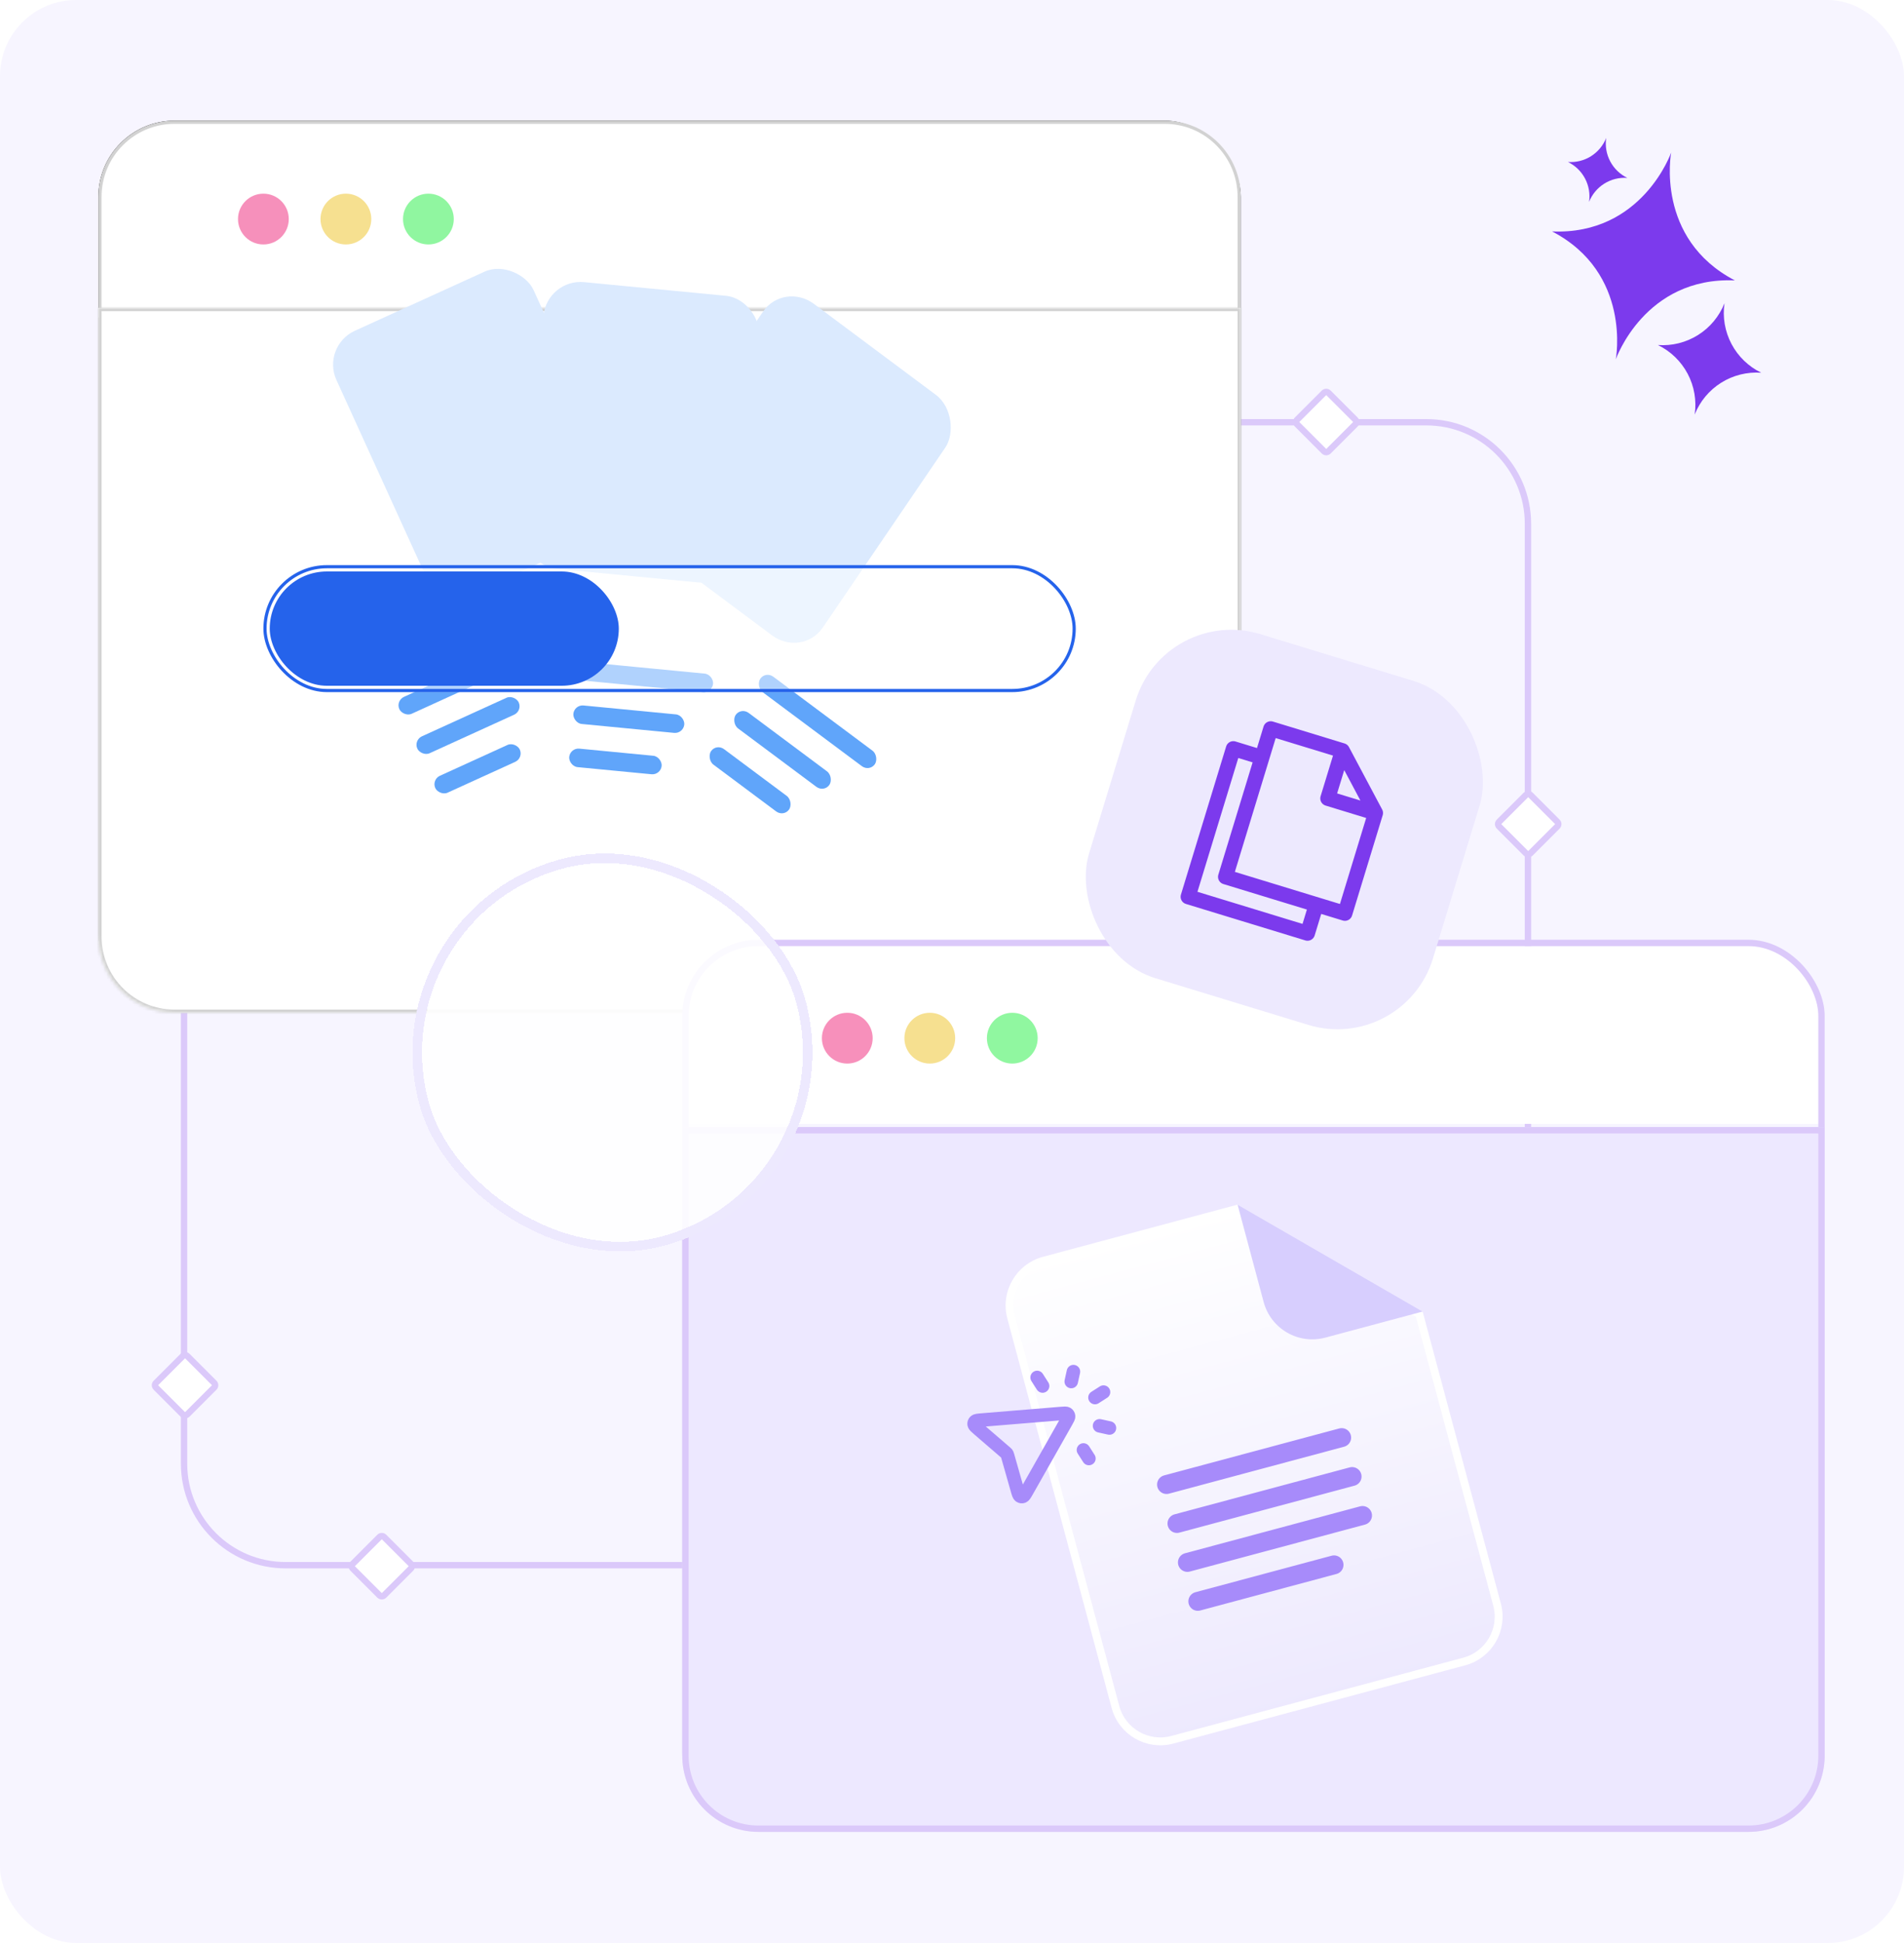 <svg width="600" height="612" viewBox="0 0 600 612" fill="none" xmlns="http://www.w3.org/2000/svg">
<rect width="600" height="612" rx="24" fill="#F7F5FF"/>
<path d="M322 133H449.5C467.173 133 481.5 147.327 481.5 165V365" stroke="#DBC9FA" stroke-width="2"/>
<path d="M217.5 493H90C72.327 493 58 478.673 58 461V261" stroke="#DBC9FA" stroke-width="2"/>
<rect x="32" y="39" width="358" height="278" rx="23" stroke="black" stroke-width="2"/>
<path d="M31.5 62C31.5 49.021 42.021 38.5 55 38.5H367C379.979 38.5 390.5 49.021 390.5 62V99.5H31.5V62Z" fill="white" stroke="#D2D2D2"/>
<g filter="url(#filter0_d_7338_11728)">
<mask id="path-6-inside-1_7338_11728" fill="white">
<path d="M31 96H391V294C391 307.255 380.255 318 367 318H55C41.745 318 31 307.255 31 294V96Z"/>
</mask>
<path d="M31 96H391V294C391 307.255 380.255 318 367 318H55C41.745 318 31 307.255 31 294V96Z" fill="white"/>
<path d="M31 96V95H30V96H31ZM391 96H392V95H391V96ZM31 97H391V95H31V97ZM390 96V294H392V96H390ZM367 317H55V319H367V317ZM32 294V96H30V294H32ZM55 317C42.297 317 32 306.703 32 294H30C30 307.807 41.193 319 55 319V317ZM390 294C390 306.703 379.703 317 367 317V319C380.807 319 392 307.807 392 294H390Z" fill="#D2D2D2" mask="url(#path-6-inside-1_7338_11728)"/>
</g>
<circle cx="83" cy="69" r="8" fill="#F690BB"/>
<circle cx="109" cy="69" r="8" fill="#F6E090"/>
<circle cx="135" cy="69" r="8" fill="#90F6A0"/>
<g filter="url(#filter1_i_7338_11728)">
<rect x="103.117" y="112.947" width="68.278" height="90.712" rx="11.705" transform="rotate(-24.497 103.117 112.947)" fill="#DBEAFE"/>
<g filter="url(#filter2_dddddd_7338_11728)">
<rect x="126.587" y="133.874" width="42.917" height="5.852" rx="2.926" transform="rotate(-24.497 126.587 133.874)" fill="#60A5FA"/>
</g>
<g filter="url(#filter3_dddddd_7338_11728)">
<rect x="132.249" y="146.3" width="35.114" height="5.852" rx="2.926" transform="rotate(-24.497 132.249 146.3)" fill="#60A5FA"/>
</g>
<g filter="url(#filter4_dddddd_7338_11728)">
<rect x="137.912" y="158.726" width="29.262" height="5.852" rx="2.926" transform="rotate(-24.497 137.912 158.726)" fill="#60A5FA"/>
</g>
</g>
<g filter="url(#filter5_i_7338_11728)">
<rect width="70.653" height="92.983" rx="11.705" transform="matrix(0.813 0.606 -0.555 0.815 248.902 92.515)" fill="#DBEAFE"/>
<g filter="url(#filter6_dddddd_7338_11728)">
<rect width="44.41" height="5.999" rx="2.999" transform="matrix(0.813 0.606 -0.555 0.815 243.207 124.502)" fill="#60A5FA"/>
</g>
<g filter="url(#filter7_dddddd_7338_11728)">
<rect width="36.336" height="5.999" rx="2.999" transform="matrix(0.813 0.606 -0.555 0.815 235.443 135.908)" fill="#60A5FA"/>
</g>
<g filter="url(#filter8_dddddd_7338_11728)">
<rect width="30.28" height="5.999" rx="2.999" transform="matrix(0.813 0.606 -0.555 0.815 227.681 147.315)" fill="#60A5FA"/>
</g>
</g>
<g filter="url(#filter9_i_7338_11728)">
<rect x="174.359" y="91.644" width="68.278" height="90.712" rx="11.705" transform="rotate(5.503 174.359 91.644)" fill="#DBEAFE"/>
<g filter="url(#filter10_dddddd_7338_11728)">
<rect x="184.222" y="121.502" width="42.917" height="5.852" rx="2.926" transform="rotate(5.503 184.222 121.502)" fill="#60A5FA"/>
</g>
<g filter="url(#filter11_dddddd_7338_11728)">
<rect x="182.912" y="135.094" width="35.114" height="5.852" rx="2.926" transform="rotate(5.503 182.912 135.094)" fill="#60A5FA"/>
</g>
<g filter="url(#filter12_dddddd_7338_11728)">
<rect x="181.604" y="148.687" width="29.262" height="5.852" rx="2.926" transform="rotate(5.503 181.604 148.687)" fill="#60A5FA"/>
</g>
</g>
<g filter="url(#filter13_b_7338_11728)">
<rect x="83" y="178" width="256" height="40" rx="20" fill="white" fill-opacity="0.5"/>
<rect x="83.5" y="178.5" width="255" height="39" rx="19.5" stroke="#2563EB"/>
</g>
<rect x="85" y="180" width="110" height="36" rx="18" fill="#2563EB"/>
<path d="M527.439 504.589C527.797 504.141 528.504 504.549 528.295 505.083L525.345 512.617C525.228 512.916 525.418 513.246 525.735 513.294L533.735 514.506C534.302 514.591 534.302 515.408 533.735 515.494L525.735 516.706C525.418 516.754 525.228 517.084 525.345 517.383L528.295 524.917C528.504 525.451 527.797 525.859 527.439 525.411L522.389 519.089C522.189 518.839 521.808 518.839 521.608 519.089L516.558 525.411C516.201 525.859 515.493 525.451 515.702 524.917L518.653 517.383C518.77 517.084 518.579 516.754 518.262 516.706L510.262 515.494C509.695 515.408 509.695 514.591 510.262 514.506L518.262 513.294C518.579 513.246 518.77 512.916 518.653 512.617L515.702 505.083C515.493 504.549 516.201 504.141 516.558 504.589L521.608 510.911C521.808 511.161 522.189 511.161 522.389 510.911L527.439 504.589Z" fill="#F3D3B5"/>
<rect x="417.928" y="123.029" width="14" height="14" rx="1" transform="rotate(45 417.928 123.029)" fill="white" stroke="#DBC9FA" stroke-width="2"/>
<rect x="120.313" y="483.414" width="14" height="14" rx="1" transform="rotate(45 120.313 483.414)" fill="white" stroke="#DBC9FA" stroke-width="2"/>
<rect x="471.675" y="259.575" width="14" height="14" rx="1" transform="rotate(-45 471.675 259.575)" fill="white" stroke="#DBC9FA" stroke-width="2"/>
<rect x="48.414" y="436.314" width="14" height="14" rx="1" transform="rotate(-45 48.414 436.314)" fill="white" stroke="#DBC9FA" stroke-width="2"/>
<path d="M215 354H575V322C575 308.745 564.255 298 551 298H239C225.745 298 215 308.745 215 322V354Z" fill="white"/>
<rect x="216" y="297" width="358" height="278" rx="23" stroke="#DBC9FA" stroke-width="2"/>
<g filter="url(#filter14_d_7338_11728)">
<path d="M215 354H575V552C575 565.255 564.255 576 551 576H239C225.745 576 215 565.255 215 552V354Z" fill="#EDE8FF"/>
<path d="M216 355H574V552C574 564.703 563.703 575 551 575H239C226.297 575 216 564.703 216 552V355Z" stroke="#DBC9FA" stroke-width="2"/>
</g>
<path d="M318.636 414.985C316.544 407.179 321.177 399.156 328.983 397.064L389.815 380.764L447.246 413.922L471.762 505.418C473.854 513.224 469.221 521.248 461.415 523.339L369.423 547.989C361.617 550.08 353.593 545.448 351.502 537.642L318.636 414.985Z" fill="url(#paint0_linear_7338_11728)" stroke="white" stroke-width="2.48"/>
<path d="M389.99 379.434L448.311 413.105L417.647 421.322C409.179 423.591 400.476 418.566 398.207 410.098L389.99 379.434Z" fill="#D7CEFE"/>
<g clip-path="url(#clip0_7338_11728)">
<path d="M367.603 467.596L422.798 452.806M370.889 479.862L426.084 465.072M374.176 492.127L429.371 477.338M377.462 504.393L420.392 492.89" stroke="#A78BFA" stroke-width="5.952" stroke-linecap="round" stroke-linejoin="round"/>
</g>
<circle cx="267" cy="327" r="8" fill="#F790BB"/>
<circle cx="293" cy="327" r="8" fill="#F6E090"/>
<circle cx="319" cy="327" r="8" fill="#90F7A0"/>
<g filter="url(#filter15_bddd_7338_11728)">
<g clip-path="url(#clip1_7338_11728)">
<rect x="119.516" y="288.573" width="120" height="120" rx="60" transform="rotate(-15 119.516 288.573)" fill="white" fill-opacity="0.9" shape-rendering="crispEdges"/>
<g filter="url(#filter16_dddddi_7338_11728)">
<path d="M175.932 320.792L175.941 320.792C177.812 320.928 179.526 321.287 181.096 321.855L181.115 321.862L181.134 321.869C182.844 322.459 184.353 323.123 185.671 323.854L185.689 323.863L185.706 323.873C186.454 324.273 187.131 324.672 187.74 325.07C188.394 325.496 189.026 325.926 189.637 326.361L192.415 328.334L193.701 325.179C193.969 324.522 194.251 323.882 194.546 323.261C194.82 322.689 195.203 322.009 195.709 321.214L195.732 321.177L195.754 321.14C196.903 319.203 198.496 317.232 200.575 315.236C202.441 313.457 204.866 312.125 207.948 311.299C210.734 310.553 213.387 310.563 215.963 311.29L215.975 311.294L215.987 311.297C218.631 312.018 220.894 313.313 222.82 315.196L222.826 315.202L222.831 315.207C224.743 317.055 226.066 319.316 226.8 322.055C227.359 324.142 227.484 326.164 227.2 328.146C226.903 330.154 226.259 332.008 225.267 333.729C224.271 335.426 222.977 336.906 221.364 338.177C219.782 339.399 217.961 340.296 215.868 340.857C213.818 341.406 211.908 341.611 210.125 341.506C208.243 341.368 206.511 341.026 204.92 340.494C203.245 339.921 201.759 339.286 200.451 338.596C199.675 338.147 198.982 337.723 198.369 337.324C197.748 336.886 197.161 336.451 196.606 336.021L193.97 333.974L192.519 336.98C192.172 337.699 191.818 338.43 191.456 339.175L193.418 340.128L191.456 339.175C191.13 339.847 190.749 340.562 190.311 341.321C189.551 342.556 188.587 343.842 187.405 345.179C186.304 346.416 184.976 347.572 183.403 348.639L183.395 348.644C181.96 349.625 180.237 350.404 178.187 350.953C175.349 351.714 172.672 351.714 170.105 351.004C167.479 350.279 165.208 348.982 163.255 347.095C161.339 345.229 160.005 342.937 159.259 340.153C158.704 338.082 158.578 336.091 158.854 334.158C159.151 332.152 159.795 330.298 160.786 328.578C161.797 326.855 163.1 325.375 164.71 324.129L164.71 324.129L164.72 324.121C166.317 322.873 168.156 321.962 170.267 321.396C172.317 320.847 174.199 320.66 175.932 320.792ZM187.434 339.541L187.438 339.534L187.443 339.526C188.136 338.389 188.725 337.291 189.2 336.234C189.648 335.24 190.03 334.291 190.341 333.391L190.97 331.572L189.456 330.384C188.755 329.834 187.953 329.247 187.056 328.623C186.1 327.922 185.085 327.29 184.012 326.724C182.162 325.68 180.183 324.916 178.084 324.432C175.768 323.878 173.429 323.918 171.11 324.54C168.972 325.113 167.109 326.177 165.584 327.736C164.095 329.234 163.045 331.013 162.46 333.039C161.851 335.104 161.841 337.213 162.403 339.31C162.973 341.439 164.039 343.29 165.606 344.798C167.131 346.266 168.936 347.286 170.983 347.838C173.077 348.403 175.214 348.38 177.345 347.809C179.647 347.192 181.679 346.092 183.386 344.5C184.938 343.053 186.286 341.397 187.434 339.541ZM201.065 319.385L201.057 319.395L201.049 319.404C200.125 320.475 199.31 321.616 198.609 322.826C197.872 324.011 197.247 325.204 196.744 326.406C196.293 327.451 195.977 328.167 195.788 328.575L194.914 330.468L196.523 331.793C197.268 332.405 198.077 333.026 198.949 333.655L198.963 333.665L198.978 333.675C199.88 334.308 200.887 334.943 201.992 335.581L202.019 335.597L202.046 335.612C203.954 336.656 205.946 337.422 208.017 337.9L208.017 337.9L208.031 337.903C210.332 338.421 212.677 338.342 215.026 337.712C217.142 337.146 218.989 336.098 220.501 334.561C221.976 333.061 223.006 331.279 223.569 329.253C224.168 327.169 224.164 325.037 223.595 322.914C223.035 320.821 221.975 319.004 220.421 317.522C218.925 316.055 217.149 315.03 215.13 314.469C213.046 313.871 210.914 313.874 208.791 314.443C207.222 314.864 205.768 315.517 204.446 316.41C203.192 317.256 202.063 318.249 201.065 319.385Z" stroke="#A78BFA" stroke-width="5.4"/>
</g>
</g>
<rect x="117.679" y="287.513" width="123" height="123" rx="61.5" transform="rotate(-15 117.679 287.513)" stroke="#EDE9FE" stroke-width="3" shape-rendering="crispEdges"/>
</g>
<g filter="url(#filter17_i_7338_11728)">
<rect x="367.083" y="200" width="113.305" height="113.305" rx="31.472" transform="rotate(16.976 367.083 200)" fill="#EDE9FE"/>
<g clip-path="url(#clip2_7338_11728)">
<path d="M414.786 294.364L412.028 303.394L374.403 291.905L388.649 245.249L397.679 248.006M423.012 245.87L400.436 238.976L386.19 285.632L423.816 297.121L433.466 265.516M423.012 245.87L433.466 265.516M423.012 245.87L418.416 260.92L433.466 265.516" stroke="#7C3AED" stroke-width="4.721" stroke-linecap="round" stroke-linejoin="round"/>
</g>
</g>
<g clip-path="url(#clip3_7338_11728)">
<path d="M346.498 449.101L349.617 449.788M345.056 440.195L347.748 438.475M328.547 436.56L326.827 433.869M341.421 456.705L343.141 459.396M337.579 435.146L338.266 432.027M316.968 457.566L308.486 450.266C307.517 449.432 307.032 449.015 306.971 448.628C306.919 448.293 307.03 447.952 307.269 447.712C307.546 447.434 308.183 447.382 309.457 447.277L334.389 445.225C335.43 445.14 335.95 445.097 336.253 445.29C336.517 445.459 336.693 445.734 336.735 446.044C336.783 446.4 336.526 446.854 336.011 447.763L323.678 469.528C323.048 470.64 322.733 471.196 322.365 471.331C322.046 471.448 321.69 471.405 321.408 471.216C321.082 470.999 320.907 470.384 320.558 469.154L317.495 458.391C317.443 458.208 317.417 458.117 317.376 458.033C317.34 457.958 317.295 457.888 317.243 457.824C317.183 457.752 317.111 457.69 316.968 457.566Z" stroke="#A78BFA" stroke-width="4.259" stroke-linecap="round" stroke-linejoin="round"/>
</g>
<g clip-path="url(#clip4_7338_11728)">
<path d="M489.1 72.892C514.319 86.036 509.178 113.168 509.178 113.168C509.178 113.168 518.291 87.101 546.704 88.326C521.485 75.182 526.626 48.05 526.626 48.05C526.626 48.05 517.513 74.117 489.1 72.892Z" fill="#7C3AED"/>
<path d="M522.455 108.676C526.46 110.622 529.742 113.793 531.825 117.73C533.907 121.666 534.682 126.163 534.037 130.57C535.681 126.431 538.6 122.924 542.372 120.556C546.144 118.188 550.571 117.083 555.013 117.4C551.008 115.454 547.726 112.283 545.643 108.347C543.561 104.41 542.786 99.913 543.432 95.507C541.787 99.645 538.868 103.153 535.096 105.521C531.324 107.888 526.897 108.994 522.455 108.676Z" fill="#7C3AED"/>
<path d="M494.097 51.02C496.399 52.138 498.285 53.961 499.482 56.223C500.679 58.485 501.124 61.069 500.753 63.601C501.698 61.223 503.376 59.208 505.543 57.847C507.71 56.486 510.255 55.851 512.808 56.033C510.506 54.915 508.62 53.093 507.423 50.831C506.226 48.569 505.781 45.984 506.152 43.452C505.207 45.83 503.529 47.846 501.362 49.207C499.194 50.567 496.65 51.203 494.097 51.02Z" fill="#7C3AED"/>
</g>
<defs>
<filter id="filter0_d_7338_11728" x="11" y="77" width="400" height="262" filterUnits="userSpaceOnUse" color-interpolation-filters="sRGB">
<feFlood flood-opacity="0" result="BackgroundImageFix"/>
<feColorMatrix in="SourceAlpha" type="matrix" values="0 0 0 0 0 0 0 0 0 0 0 0 0 0 0 0 0 0 127 0" result="hardAlpha"/>
<feOffset dy="1"/>
<feGaussianBlur stdDeviation="10"/>
<feComposite in2="hardAlpha" operator="out"/>
<feColorMatrix type="matrix" values="0 0 0 0 0 0 0 0 0 0 0 0 0 0 0 0 0 0 0.06 0"/>
<feBlend mode="normal" in2="BackgroundImageFix" result="effect1_dropShadow_7338_11728"/>
<feBlend mode="normal" in="SourceGraphic" in2="effect1_dropShadow_7338_11728" result="shape"/>
</filter>
<filter id="filter1_i_7338_11728" x="106.914" y="88.434" width="92.15" height="103.263" filterUnits="userSpaceOnUse" color-interpolation-filters="sRGB">
<feFlood flood-opacity="0" result="BackgroundImageFix"/>
<feBlend mode="normal" in="SourceGraphic" in2="BackgroundImageFix" result="shape"/>
<feColorMatrix in="SourceAlpha" type="matrix" values="0 0 0 0 0 0 0 0 0 0 0 0 0 0 0 0 0 0 127 0" result="hardAlpha"/>
<feOffset dx="-1.951" dy="-3.902"/>
<feComposite in2="hardAlpha" operator="arithmetic" k2="-1" k3="1"/>
<feColorMatrix type="matrix" values="0 0 0 0 0.384 0 0 0 0 0.647 0 0 0 0 0.976 0 0 0 1 0"/>
<feBlend mode="normal" in2="shape" result="effect1_innerShadow_7338_11728"/>
</filter>
<filter id="filter2_dddddd_7338_11728" x="47.066" y="85.328" width="200.522" height="182.163" filterUnits="userSpaceOnUse" color-interpolation-filters="sRGB">
<feFlood flood-opacity="0" result="BackgroundImageFix"/>
<feColorMatrix in="SourceAlpha" type="matrix" values="0 0 0 0 0 0 0 0 0 0 0 0 0 0 0 0 0 0 127 0" result="hardAlpha"/>
<feOffset dy="1.35"/>
<feGaussianBlur stdDeviation="1.113"/>
<feColorMatrix type="matrix" values="0 0 0 0 0.392 0 0 0 0 0.655 0 0 0 0 0.98 0 0 0 0.082 0"/>
<feBlend mode="normal" in2="BackgroundImageFix" result="effect1_dropShadow_7338_11728"/>
<feColorMatrix in="SourceAlpha" type="matrix" values="0 0 0 0 0 0 0 0 0 0 0 0 0 0 0 0 0 0 127 0" result="hardAlpha"/>
<feOffset dy="3.243"/>
<feGaussianBlur stdDeviation="2.676"/>
<feColorMatrix type="matrix" values="0 0 0 0 0.392 0 0 0 0 0.655 0 0 0 0 0.98 0 0 0 0.117 0"/>
<feBlend mode="normal" in2="effect1_dropShadow_7338_11728" result="effect2_dropShadow_7338_11728"/>
<feColorMatrix in="SourceAlpha" type="matrix" values="0 0 0 0 0 0 0 0 0 0 0 0 0 0 0 0 0 0 127 0" result="hardAlpha"/>
<feOffset dy="6.107"/>
<feGaussianBlur stdDeviation="5.038"/>
<feColorMatrix type="matrix" values="0 0 0 0 0.392 0 0 0 0 0.655 0 0 0 0 0.98 0 0 0 0.345 0"/>
<feBlend mode="normal" in2="effect2_dropShadow_7338_11728" result="effect3_dropShadow_7338_11728"/>
<feColorMatrix in="SourceAlpha" type="matrix" values="0 0 0 0 0 0 0 0 0 0 0 0 0 0 0 0 0 0 127 0" result="hardAlpha"/>
<feOffset dy="10.893"/>
<feGaussianBlur stdDeviation="8.987"/>
<feColorMatrix type="matrix" values="0 0 0 0 0.392 0 0 0 0 0.655 0 0 0 0 0.98 0 0 0 0.373 0"/>
<feBlend mode="normal" in2="effect3_dropShadow_7338_11728" result="effect4_dropShadow_7338_11728"/>
<feColorMatrix in="SourceAlpha" type="matrix" values="0 0 0 0 0 0 0 0 0 0 0 0 0 0 0 0 0 0 127 0" result="hardAlpha"/>
<feOffset dy="20.375"/>
<feGaussianBlur stdDeviation="16.809"/>
<feColorMatrix type="matrix" values="0 0 0 0 0.392 0 0 0 0 0.655 0 0 0 0 0.98 0 0 0 0.3 0"/>
<feBlend mode="normal" in2="effect4_dropShadow_7338_11728" result="effect5_dropShadow_7338_11728"/>
<feColorMatrix in="SourceAlpha" type="matrix" values="0 0 0 0 0 0 0 0 0 0 0 0 0 0 0 0 0 0 127 0" result="hardAlpha"/>
<feOffset dy="48.77"/>
<feGaussianBlur stdDeviation="40.235"/>
<feColorMatrix type="matrix" values="0 0 0 0 0.859 0 0 0 0 0.918 0 0 0 0 0.996 0 0 0 1 0"/>
<feBlend mode="normal" in2="effect5_dropShadow_7338_11728" result="effect6_dropShadow_7338_11728"/>
<feBlend mode="normal" in="SourceGraphic" in2="effect6_dropShadow_7338_11728" result="shape"/>
</filter>
<filter id="filter3_dddddd_7338_11728" x="52.728" y="100.989" width="193.422" height="178.927" filterUnits="userSpaceOnUse" color-interpolation-filters="sRGB">
<feFlood flood-opacity="0" result="BackgroundImageFix"/>
<feColorMatrix in="SourceAlpha" type="matrix" values="0 0 0 0 0 0 0 0 0 0 0 0 0 0 0 0 0 0 127 0" result="hardAlpha"/>
<feOffset dy="1.35"/>
<feGaussianBlur stdDeviation="1.113"/>
<feColorMatrix type="matrix" values="0 0 0 0 0.392 0 0 0 0 0.655 0 0 0 0 0.98 0 0 0 0.082 0"/>
<feBlend mode="normal" in2="BackgroundImageFix" result="effect1_dropShadow_7338_11728"/>
<feColorMatrix in="SourceAlpha" type="matrix" values="0 0 0 0 0 0 0 0 0 0 0 0 0 0 0 0 0 0 127 0" result="hardAlpha"/>
<feOffset dy="3.243"/>
<feGaussianBlur stdDeviation="2.676"/>
<feColorMatrix type="matrix" values="0 0 0 0 0.392 0 0 0 0 0.655 0 0 0 0 0.98 0 0 0 0.117 0"/>
<feBlend mode="normal" in2="effect1_dropShadow_7338_11728" result="effect2_dropShadow_7338_11728"/>
<feColorMatrix in="SourceAlpha" type="matrix" values="0 0 0 0 0 0 0 0 0 0 0 0 0 0 0 0 0 0 127 0" result="hardAlpha"/>
<feOffset dy="6.107"/>
<feGaussianBlur stdDeviation="5.038"/>
<feColorMatrix type="matrix" values="0 0 0 0 0.392 0 0 0 0 0.655 0 0 0 0 0.98 0 0 0 0.345 0"/>
<feBlend mode="normal" in2="effect2_dropShadow_7338_11728" result="effect3_dropShadow_7338_11728"/>
<feColorMatrix in="SourceAlpha" type="matrix" values="0 0 0 0 0 0 0 0 0 0 0 0 0 0 0 0 0 0 127 0" result="hardAlpha"/>
<feOffset dy="10.893"/>
<feGaussianBlur stdDeviation="8.987"/>
<feColorMatrix type="matrix" values="0 0 0 0 0.392 0 0 0 0 0.655 0 0 0 0 0.98 0 0 0 0.373 0"/>
<feBlend mode="normal" in2="effect3_dropShadow_7338_11728" result="effect4_dropShadow_7338_11728"/>
<feColorMatrix in="SourceAlpha" type="matrix" values="0 0 0 0 0 0 0 0 0 0 0 0 0 0 0 0 0 0 127 0" result="hardAlpha"/>
<feOffset dy="20.375"/>
<feGaussianBlur stdDeviation="16.809"/>
<feColorMatrix type="matrix" values="0 0 0 0 0.392 0 0 0 0 0.655 0 0 0 0 0.98 0 0 0 0.3 0"/>
<feBlend mode="normal" in2="effect4_dropShadow_7338_11728" result="effect5_dropShadow_7338_11728"/>
<feColorMatrix in="SourceAlpha" type="matrix" values="0 0 0 0 0 0 0 0 0 0 0 0 0 0 0 0 0 0 127 0" result="hardAlpha"/>
<feOffset dy="48.77"/>
<feGaussianBlur stdDeviation="40.235"/>
<feColorMatrix type="matrix" values="0 0 0 0 0.859 0 0 0 0 0.918 0 0 0 0 0.996 0 0 0 1 0"/>
<feBlend mode="normal" in2="effect5_dropShadow_7338_11728" result="effect6_dropShadow_7338_11728"/>
<feBlend mode="normal" in="SourceGraphic" in2="effect6_dropShadow_7338_11728" result="shape"/>
</filter>
<filter id="filter4_dddddd_7338_11728" x="58.391" y="115.842" width="188.097" height="176.501" filterUnits="userSpaceOnUse" color-interpolation-filters="sRGB">
<feFlood flood-opacity="0" result="BackgroundImageFix"/>
<feColorMatrix in="SourceAlpha" type="matrix" values="0 0 0 0 0 0 0 0 0 0 0 0 0 0 0 0 0 0 127 0" result="hardAlpha"/>
<feOffset dy="1.35"/>
<feGaussianBlur stdDeviation="1.113"/>
<feColorMatrix type="matrix" values="0 0 0 0 0.392 0 0 0 0 0.655 0 0 0 0 0.98 0 0 0 0.082 0"/>
<feBlend mode="normal" in2="BackgroundImageFix" result="effect1_dropShadow_7338_11728"/>
<feColorMatrix in="SourceAlpha" type="matrix" values="0 0 0 0 0 0 0 0 0 0 0 0 0 0 0 0 0 0 127 0" result="hardAlpha"/>
<feOffset dy="3.243"/>
<feGaussianBlur stdDeviation="2.676"/>
<feColorMatrix type="matrix" values="0 0 0 0 0.392 0 0 0 0 0.655 0 0 0 0 0.98 0 0 0 0.117 0"/>
<feBlend mode="normal" in2="effect1_dropShadow_7338_11728" result="effect2_dropShadow_7338_11728"/>
<feColorMatrix in="SourceAlpha" type="matrix" values="0 0 0 0 0 0 0 0 0 0 0 0 0 0 0 0 0 0 127 0" result="hardAlpha"/>
<feOffset dy="6.107"/>
<feGaussianBlur stdDeviation="5.038"/>
<feColorMatrix type="matrix" values="0 0 0 0 0.392 0 0 0 0 0.655 0 0 0 0 0.98 0 0 0 0.345 0"/>
<feBlend mode="normal" in2="effect2_dropShadow_7338_11728" result="effect3_dropShadow_7338_11728"/>
<feColorMatrix in="SourceAlpha" type="matrix" values="0 0 0 0 0 0 0 0 0 0 0 0 0 0 0 0 0 0 127 0" result="hardAlpha"/>
<feOffset dy="10.893"/>
<feGaussianBlur stdDeviation="8.987"/>
<feColorMatrix type="matrix" values="0 0 0 0 0.392 0 0 0 0 0.655 0 0 0 0 0.98 0 0 0 0.373 0"/>
<feBlend mode="normal" in2="effect3_dropShadow_7338_11728" result="effect4_dropShadow_7338_11728"/>
<feColorMatrix in="SourceAlpha" type="matrix" values="0 0 0 0 0 0 0 0 0 0 0 0 0 0 0 0 0 0 127 0" result="hardAlpha"/>
<feOffset dy="20.375"/>
<feGaussianBlur stdDeviation="16.809"/>
<feColorMatrix type="matrix" values="0 0 0 0 0.392 0 0 0 0 0.655 0 0 0 0 0.98 0 0 0 0.3 0"/>
<feBlend mode="normal" in2="effect4_dropShadow_7338_11728" result="effect5_dropShadow_7338_11728"/>
<feColorMatrix in="SourceAlpha" type="matrix" values="0 0 0 0 0 0 0 0 0 0 0 0 0 0 0 0 0 0 127 0" result="hardAlpha"/>
<feOffset dy="48.77"/>
<feGaussianBlur stdDeviation="40.235"/>
<feColorMatrix type="matrix" values="0 0 0 0 0.859 0 0 0 0 0.918 0 0 0 0 0.996 0 0 0 1 0"/>
<feBlend mode="normal" in2="effect5_dropShadow_7338_11728" result="effect6_dropShadow_7338_11728"/>
<feBlend mode="normal" in="SourceGraphic" in2="effect6_dropShadow_7338_11728" result="shape"/>
</filter>
<filter id="filter5_i_7338_11728" x="201.817" y="97.259" width="100.015" height="109.105" filterUnits="userSpaceOnUse" color-interpolation-filters="sRGB">
<feFlood flood-opacity="0" result="BackgroundImageFix"/>
<feBlend mode="normal" in="SourceGraphic" in2="BackgroundImageFix" result="shape"/>
<feColorMatrix in="SourceAlpha" type="matrix" values="0 0 0 0 0 0 0 0 0 0 0 0 0 0 0 0 0 0 127 0" result="hardAlpha"/>
<feOffset dx="-1.951" dy="-3.902"/>
<feComposite in2="hardAlpha" operator="arithmetic" k2="-1" k3="1"/>
<feColorMatrix type="matrix" values="0 0 0 0 0.741 0 0 0 0 0.831 0 0 0 0 0.945 0 0 0 1 0"/>
<feBlend mode="normal" in2="shape" result="effect1_innerShadow_7338_11728"/>
</filter>
<filter id="filter6_dddddd_7338_11728" x="160.559" y="94.018" width="198.058" height="190.317" filterUnits="userSpaceOnUse" color-interpolation-filters="sRGB">
<feFlood flood-opacity="0" result="BackgroundImageFix"/>
<feColorMatrix in="SourceAlpha" type="matrix" values="0 0 0 0 0 0 0 0 0 0 0 0 0 0 0 0 0 0 127 0" result="hardAlpha"/>
<feOffset dy="1.35"/>
<feGaussianBlur stdDeviation="1.113"/>
<feColorMatrix type="matrix" values="0 0 0 0 0.392 0 0 0 0 0.655 0 0 0 0 0.98 0 0 0 0.082 0"/>
<feBlend mode="normal" in2="BackgroundImageFix" result="effect1_dropShadow_7338_11728"/>
<feColorMatrix in="SourceAlpha" type="matrix" values="0 0 0 0 0 0 0 0 0 0 0 0 0 0 0 0 0 0 127 0" result="hardAlpha"/>
<feOffset dy="3.243"/>
<feGaussianBlur stdDeviation="2.676"/>
<feColorMatrix type="matrix" values="0 0 0 0 0.392 0 0 0 0 0.655 0 0 0 0 0.98 0 0 0 0.117 0"/>
<feBlend mode="normal" in2="effect1_dropShadow_7338_11728" result="effect2_dropShadow_7338_11728"/>
<feColorMatrix in="SourceAlpha" type="matrix" values="0 0 0 0 0 0 0 0 0 0 0 0 0 0 0 0 0 0 127 0" result="hardAlpha"/>
<feOffset dy="6.107"/>
<feGaussianBlur stdDeviation="5.038"/>
<feColorMatrix type="matrix" values="0 0 0 0 0.392 0 0 0 0 0.655 0 0 0 0 0.98 0 0 0 0.345 0"/>
<feBlend mode="normal" in2="effect2_dropShadow_7338_11728" result="effect3_dropShadow_7338_11728"/>
<feColorMatrix in="SourceAlpha" type="matrix" values="0 0 0 0 0 0 0 0 0 0 0 0 0 0 0 0 0 0 127 0" result="hardAlpha"/>
<feOffset dy="10.893"/>
<feGaussianBlur stdDeviation="8.987"/>
<feColorMatrix type="matrix" values="0 0 0 0 0.392 0 0 0 0 0.655 0 0 0 0 0.98 0 0 0 0.373 0"/>
<feBlend mode="normal" in2="effect3_dropShadow_7338_11728" result="effect4_dropShadow_7338_11728"/>
<feColorMatrix in="SourceAlpha" type="matrix" values="0 0 0 0 0 0 0 0 0 0 0 0 0 0 0 0 0 0 127 0" result="hardAlpha"/>
<feOffset dy="20.375"/>
<feGaussianBlur stdDeviation="16.809"/>
<feColorMatrix type="matrix" values="0 0 0 0 0.392 0 0 0 0 0.655 0 0 0 0 0.98 0 0 0 0.3 0"/>
<feBlend mode="normal" in2="effect4_dropShadow_7338_11728" result="effect5_dropShadow_7338_11728"/>
<feColorMatrix in="SourceAlpha" type="matrix" values="0 0 0 0 0 0 0 0 0 0 0 0 0 0 0 0 0 0 127 0" result="hardAlpha"/>
<feOffset dy="48.77"/>
<feGaussianBlur stdDeviation="40.235"/>
<feColorMatrix type="matrix" values="0 0 0 0 0.859 0 0 0 0 0.918 0 0 0 0 0.996 0 0 0 1 0"/>
<feBlend mode="normal" in2="effect5_dropShadow_7338_11728" result="effect6_dropShadow_7338_11728"/>
<feBlend mode="normal" in="SourceGraphic" in2="effect6_dropShadow_7338_11728" result="shape"/>
</filter>
<filter id="filter7_dddddd_7338_11728" x="152.795" y="105.424" width="191.497" height="185.422" filterUnits="userSpaceOnUse" color-interpolation-filters="sRGB">
<feFlood flood-opacity="0" result="BackgroundImageFix"/>
<feColorMatrix in="SourceAlpha" type="matrix" values="0 0 0 0 0 0 0 0 0 0 0 0 0 0 0 0 0 0 127 0" result="hardAlpha"/>
<feOffset dy="1.35"/>
<feGaussianBlur stdDeviation="1.113"/>
<feColorMatrix type="matrix" values="0 0 0 0 0.392 0 0 0 0 0.655 0 0 0 0 0.98 0 0 0 0.082 0"/>
<feBlend mode="normal" in2="BackgroundImageFix" result="effect1_dropShadow_7338_11728"/>
<feColorMatrix in="SourceAlpha" type="matrix" values="0 0 0 0 0 0 0 0 0 0 0 0 0 0 0 0 0 0 127 0" result="hardAlpha"/>
<feOffset dy="3.243"/>
<feGaussianBlur stdDeviation="2.676"/>
<feColorMatrix type="matrix" values="0 0 0 0 0.392 0 0 0 0 0.655 0 0 0 0 0.98 0 0 0 0.117 0"/>
<feBlend mode="normal" in2="effect1_dropShadow_7338_11728" result="effect2_dropShadow_7338_11728"/>
<feColorMatrix in="SourceAlpha" type="matrix" values="0 0 0 0 0 0 0 0 0 0 0 0 0 0 0 0 0 0 127 0" result="hardAlpha"/>
<feOffset dy="6.107"/>
<feGaussianBlur stdDeviation="5.038"/>
<feColorMatrix type="matrix" values="0 0 0 0 0.392 0 0 0 0 0.655 0 0 0 0 0.98 0 0 0 0.345 0"/>
<feBlend mode="normal" in2="effect2_dropShadow_7338_11728" result="effect3_dropShadow_7338_11728"/>
<feColorMatrix in="SourceAlpha" type="matrix" values="0 0 0 0 0 0 0 0 0 0 0 0 0 0 0 0 0 0 127 0" result="hardAlpha"/>
<feOffset dy="10.893"/>
<feGaussianBlur stdDeviation="8.987"/>
<feColorMatrix type="matrix" values="0 0 0 0 0.392 0 0 0 0 0.655 0 0 0 0 0.98 0 0 0 0.373 0"/>
<feBlend mode="normal" in2="effect3_dropShadow_7338_11728" result="effect4_dropShadow_7338_11728"/>
<feColorMatrix in="SourceAlpha" type="matrix" values="0 0 0 0 0 0 0 0 0 0 0 0 0 0 0 0 0 0 127 0" result="hardAlpha"/>
<feOffset dy="20.375"/>
<feGaussianBlur stdDeviation="16.809"/>
<feColorMatrix type="matrix" values="0 0 0 0 0.392 0 0 0 0 0.655 0 0 0 0 0.98 0 0 0 0.3 0"/>
<feBlend mode="normal" in2="effect4_dropShadow_7338_11728" result="effect5_dropShadow_7338_11728"/>
<feColorMatrix in="SourceAlpha" type="matrix" values="0 0 0 0 0 0 0 0 0 0 0 0 0 0 0 0 0 0 127 0" result="hardAlpha"/>
<feOffset dy="48.77"/>
<feGaussianBlur stdDeviation="40.235"/>
<feColorMatrix type="matrix" values="0 0 0 0 0.859 0 0 0 0 0.918 0 0 0 0 0.996 0 0 0 1 0"/>
<feBlend mode="normal" in2="effect5_dropShadow_7338_11728" result="effect6_dropShadow_7338_11728"/>
<feBlend mode="normal" in="SourceGraphic" in2="effect6_dropShadow_7338_11728" result="shape"/>
</filter>
<filter id="filter8_dddddd_7338_11728" x="145.033" y="116.83" width="186.575" height="181.751" filterUnits="userSpaceOnUse" color-interpolation-filters="sRGB">
<feFlood flood-opacity="0" result="BackgroundImageFix"/>
<feColorMatrix in="SourceAlpha" type="matrix" values="0 0 0 0 0 0 0 0 0 0 0 0 0 0 0 0 0 0 127 0" result="hardAlpha"/>
<feOffset dy="1.35"/>
<feGaussianBlur stdDeviation="1.113"/>
<feColorMatrix type="matrix" values="0 0 0 0 0.392 0 0 0 0 0.655 0 0 0 0 0.98 0 0 0 0.082 0"/>
<feBlend mode="normal" in2="BackgroundImageFix" result="effect1_dropShadow_7338_11728"/>
<feColorMatrix in="SourceAlpha" type="matrix" values="0 0 0 0 0 0 0 0 0 0 0 0 0 0 0 0 0 0 127 0" result="hardAlpha"/>
<feOffset dy="3.243"/>
<feGaussianBlur stdDeviation="2.676"/>
<feColorMatrix type="matrix" values="0 0 0 0 0.392 0 0 0 0 0.655 0 0 0 0 0.98 0 0 0 0.117 0"/>
<feBlend mode="normal" in2="effect1_dropShadow_7338_11728" result="effect2_dropShadow_7338_11728"/>
<feColorMatrix in="SourceAlpha" type="matrix" values="0 0 0 0 0 0 0 0 0 0 0 0 0 0 0 0 0 0 127 0" result="hardAlpha"/>
<feOffset dy="6.107"/>
<feGaussianBlur stdDeviation="5.038"/>
<feColorMatrix type="matrix" values="0 0 0 0 0.392 0 0 0 0 0.655 0 0 0 0 0.98 0 0 0 0.345 0"/>
<feBlend mode="normal" in2="effect2_dropShadow_7338_11728" result="effect3_dropShadow_7338_11728"/>
<feColorMatrix in="SourceAlpha" type="matrix" values="0 0 0 0 0 0 0 0 0 0 0 0 0 0 0 0 0 0 127 0" result="hardAlpha"/>
<feOffset dy="10.893"/>
<feGaussianBlur stdDeviation="8.987"/>
<feColorMatrix type="matrix" values="0 0 0 0 0.392 0 0 0 0 0.655 0 0 0 0 0.98 0 0 0 0.373 0"/>
<feBlend mode="normal" in2="effect3_dropShadow_7338_11728" result="effect4_dropShadow_7338_11728"/>
<feColorMatrix in="SourceAlpha" type="matrix" values="0 0 0 0 0 0 0 0 0 0 0 0 0 0 0 0 0 0 127 0" result="hardAlpha"/>
<feOffset dy="20.375"/>
<feGaussianBlur stdDeviation="16.809"/>
<feColorMatrix type="matrix" values="0 0 0 0 0.392 0 0 0 0 0.655 0 0 0 0 0.98 0 0 0 0.3 0"/>
<feBlend mode="normal" in2="effect4_dropShadow_7338_11728" result="effect5_dropShadow_7338_11728"/>
<feColorMatrix in="SourceAlpha" type="matrix" values="0 0 0 0 0 0 0 0 0 0 0 0 0 0 0 0 0 0 127 0" result="hardAlpha"/>
<feOffset dy="48.77"/>
<feGaussianBlur stdDeviation="40.235"/>
<feColorMatrix type="matrix" values="0 0 0 0 0.859 0 0 0 0 0.918 0 0 0 0 0.996 0 0 0 1 0"/>
<feBlend mode="normal" in2="effect5_dropShadow_7338_11728" result="effect6_dropShadow_7338_11728"/>
<feBlend mode="normal" in="SourceGraphic" in2="effect6_dropShadow_7338_11728" result="shape"/>
</filter>
<filter id="filter9_i_7338_11728" x="166.728" y="92.712" width="74.527" height="94.706" filterUnits="userSpaceOnUse" color-interpolation-filters="sRGB">
<feFlood flood-opacity="0" result="BackgroundImageFix"/>
<feBlend mode="normal" in="SourceGraphic" in2="BackgroundImageFix" result="shape"/>
<feColorMatrix in="SourceAlpha" type="matrix" values="0 0 0 0 0 0 0 0 0 0 0 0 0 0 0 0 0 0 127 0" result="hardAlpha"/>
<feOffset dx="-1.951" dy="-3.902"/>
<feComposite in2="hardAlpha" operator="arithmetic" k2="-1" k3="1"/>
<feColorMatrix type="matrix" values="0 0 0 0 0.742 0 0 0 0 0.831 0 0 0 0 0.945 0 0 0 1 0"/>
<feBlend mode="normal" in2="shape" result="effect1_innerShadow_7338_11728"/>
</filter>
<filter id="filter10_dddddd_7338_11728" x="103.458" y="90.068" width="203.687" height="170.348" filterUnits="userSpaceOnUse" color-interpolation-filters="sRGB">
<feFlood flood-opacity="0" result="BackgroundImageFix"/>
<feColorMatrix in="SourceAlpha" type="matrix" values="0 0 0 0 0 0 0 0 0 0 0 0 0 0 0 0 0 0 127 0" result="hardAlpha"/>
<feOffset dy="1.35"/>
<feGaussianBlur stdDeviation="1.113"/>
<feColorMatrix type="matrix" values="0 0 0 0 0.392 0 0 0 0 0.655 0 0 0 0 0.98 0 0 0 0.082 0"/>
<feBlend mode="normal" in2="BackgroundImageFix" result="effect1_dropShadow_7338_11728"/>
<feColorMatrix in="SourceAlpha" type="matrix" values="0 0 0 0 0 0 0 0 0 0 0 0 0 0 0 0 0 0 127 0" result="hardAlpha"/>
<feOffset dy="3.243"/>
<feGaussianBlur stdDeviation="2.676"/>
<feColorMatrix type="matrix" values="0 0 0 0 0.392 0 0 0 0 0.655 0 0 0 0 0.98 0 0 0 0.117 0"/>
<feBlend mode="normal" in2="effect1_dropShadow_7338_11728" result="effect2_dropShadow_7338_11728"/>
<feColorMatrix in="SourceAlpha" type="matrix" values="0 0 0 0 0 0 0 0 0 0 0 0 0 0 0 0 0 0 127 0" result="hardAlpha"/>
<feOffset dy="6.107"/>
<feGaussianBlur stdDeviation="5.038"/>
<feColorMatrix type="matrix" values="0 0 0 0 0.392 0 0 0 0 0.655 0 0 0 0 0.98 0 0 0 0.345 0"/>
<feBlend mode="normal" in2="effect2_dropShadow_7338_11728" result="effect3_dropShadow_7338_11728"/>
<feColorMatrix in="SourceAlpha" type="matrix" values="0 0 0 0 0 0 0 0 0 0 0 0 0 0 0 0 0 0 127 0" result="hardAlpha"/>
<feOffset dy="10.893"/>
<feGaussianBlur stdDeviation="8.987"/>
<feColorMatrix type="matrix" values="0 0 0 0 0.392 0 0 0 0 0.655 0 0 0 0 0.98 0 0 0 0.373 0"/>
<feBlend mode="normal" in2="effect3_dropShadow_7338_11728" result="effect4_dropShadow_7338_11728"/>
<feColorMatrix in="SourceAlpha" type="matrix" values="0 0 0 0 0 0 0 0 0 0 0 0 0 0 0 0 0 0 127 0" result="hardAlpha"/>
<feOffset dy="20.375"/>
<feGaussianBlur stdDeviation="16.809"/>
<feColorMatrix type="matrix" values="0 0 0 0 0.392 0 0 0 0 0.655 0 0 0 0 0.98 0 0 0 0.3 0"/>
<feBlend mode="normal" in2="effect4_dropShadow_7338_11728" result="effect5_dropShadow_7338_11728"/>
<feColorMatrix in="SourceAlpha" type="matrix" values="0 0 0 0 0 0 0 0 0 0 0 0 0 0 0 0 0 0 127 0" result="hardAlpha"/>
<feOffset dy="48.77"/>
<feGaussianBlur stdDeviation="40.235"/>
<feColorMatrix type="matrix" values="0 0 0 0 0.859 0 0 0 0 0.918 0 0 0 0 0.996 0 0 0 1 0"/>
<feBlend mode="normal" in2="effect5_dropShadow_7338_11728" result="effect6_dropShadow_7338_11728"/>
<feBlend mode="normal" in="SourceGraphic" in2="effect6_dropShadow_7338_11728" result="shape"/>
</filter>
<filter id="filter11_dddddd_7338_11728" x="102.148" y="103.661" width="195.92" height="169.6" filterUnits="userSpaceOnUse" color-interpolation-filters="sRGB">
<feFlood flood-opacity="0" result="BackgroundImageFix"/>
<feColorMatrix in="SourceAlpha" type="matrix" values="0 0 0 0 0 0 0 0 0 0 0 0 0 0 0 0 0 0 127 0" result="hardAlpha"/>
<feOffset dy="1.35"/>
<feGaussianBlur stdDeviation="1.113"/>
<feColorMatrix type="matrix" values="0 0 0 0 0.392 0 0 0 0 0.655 0 0 0 0 0.98 0 0 0 0.082 0"/>
<feBlend mode="normal" in2="BackgroundImageFix" result="effect1_dropShadow_7338_11728"/>
<feColorMatrix in="SourceAlpha" type="matrix" values="0 0 0 0 0 0 0 0 0 0 0 0 0 0 0 0 0 0 127 0" result="hardAlpha"/>
<feOffset dy="3.243"/>
<feGaussianBlur stdDeviation="2.676"/>
<feColorMatrix type="matrix" values="0 0 0 0 0.392 0 0 0 0 0.655 0 0 0 0 0.98 0 0 0 0.117 0"/>
<feBlend mode="normal" in2="effect1_dropShadow_7338_11728" result="effect2_dropShadow_7338_11728"/>
<feColorMatrix in="SourceAlpha" type="matrix" values="0 0 0 0 0 0 0 0 0 0 0 0 0 0 0 0 0 0 127 0" result="hardAlpha"/>
<feOffset dy="6.107"/>
<feGaussianBlur stdDeviation="5.038"/>
<feColorMatrix type="matrix" values="0 0 0 0 0.392 0 0 0 0 0.655 0 0 0 0 0.98 0 0 0 0.345 0"/>
<feBlend mode="normal" in2="effect2_dropShadow_7338_11728" result="effect3_dropShadow_7338_11728"/>
<feColorMatrix in="SourceAlpha" type="matrix" values="0 0 0 0 0 0 0 0 0 0 0 0 0 0 0 0 0 0 127 0" result="hardAlpha"/>
<feOffset dy="10.893"/>
<feGaussianBlur stdDeviation="8.987"/>
<feColorMatrix type="matrix" values="0 0 0 0 0.392 0 0 0 0 0.655 0 0 0 0 0.98 0 0 0 0.373 0"/>
<feBlend mode="normal" in2="effect3_dropShadow_7338_11728" result="effect4_dropShadow_7338_11728"/>
<feColorMatrix in="SourceAlpha" type="matrix" values="0 0 0 0 0 0 0 0 0 0 0 0 0 0 0 0 0 0 127 0" result="hardAlpha"/>
<feOffset dy="20.375"/>
<feGaussianBlur stdDeviation="16.809"/>
<feColorMatrix type="matrix" values="0 0 0 0 0.392 0 0 0 0 0.655 0 0 0 0 0.98 0 0 0 0.3 0"/>
<feBlend mode="normal" in2="effect4_dropShadow_7338_11728" result="effect5_dropShadow_7338_11728"/>
<feColorMatrix in="SourceAlpha" type="matrix" values="0 0 0 0 0 0 0 0 0 0 0 0 0 0 0 0 0 0 127 0" result="hardAlpha"/>
<feOffset dy="48.77"/>
<feGaussianBlur stdDeviation="40.235"/>
<feColorMatrix type="matrix" values="0 0 0 0 0.859 0 0 0 0 0.918 0 0 0 0 0.996 0 0 0 1 0"/>
<feBlend mode="normal" in2="effect5_dropShadow_7338_11728" result="effect6_dropShadow_7338_11728"/>
<feBlend mode="normal" in="SourceGraphic" in2="effect6_dropShadow_7338_11728" result="shape"/>
</filter>
<filter id="filter12_dddddd_7338_11728" x="100.839" y="117.254" width="190.095" height="169.038" filterUnits="userSpaceOnUse" color-interpolation-filters="sRGB">
<feFlood flood-opacity="0" result="BackgroundImageFix"/>
<feColorMatrix in="SourceAlpha" type="matrix" values="0 0 0 0 0 0 0 0 0 0 0 0 0 0 0 0 0 0 127 0" result="hardAlpha"/>
<feOffset dy="1.35"/>
<feGaussianBlur stdDeviation="1.113"/>
<feColorMatrix type="matrix" values="0 0 0 0 0.392 0 0 0 0 0.655 0 0 0 0 0.98 0 0 0 0.082 0"/>
<feBlend mode="normal" in2="BackgroundImageFix" result="effect1_dropShadow_7338_11728"/>
<feColorMatrix in="SourceAlpha" type="matrix" values="0 0 0 0 0 0 0 0 0 0 0 0 0 0 0 0 0 0 127 0" result="hardAlpha"/>
<feOffset dy="3.243"/>
<feGaussianBlur stdDeviation="2.676"/>
<feColorMatrix type="matrix" values="0 0 0 0 0.392 0 0 0 0 0.655 0 0 0 0 0.98 0 0 0 0.117 0"/>
<feBlend mode="normal" in2="effect1_dropShadow_7338_11728" result="effect2_dropShadow_7338_11728"/>
<feColorMatrix in="SourceAlpha" type="matrix" values="0 0 0 0 0 0 0 0 0 0 0 0 0 0 0 0 0 0 127 0" result="hardAlpha"/>
<feOffset dy="6.107"/>
<feGaussianBlur stdDeviation="5.038"/>
<feColorMatrix type="matrix" values="0 0 0 0 0.392 0 0 0 0 0.655 0 0 0 0 0.98 0 0 0 0.345 0"/>
<feBlend mode="normal" in2="effect2_dropShadow_7338_11728" result="effect3_dropShadow_7338_11728"/>
<feColorMatrix in="SourceAlpha" type="matrix" values="0 0 0 0 0 0 0 0 0 0 0 0 0 0 0 0 0 0 127 0" result="hardAlpha"/>
<feOffset dy="10.893"/>
<feGaussianBlur stdDeviation="8.987"/>
<feColorMatrix type="matrix" values="0 0 0 0 0.392 0 0 0 0 0.655 0 0 0 0 0.98 0 0 0 0.373 0"/>
<feBlend mode="normal" in2="effect3_dropShadow_7338_11728" result="effect4_dropShadow_7338_11728"/>
<feColorMatrix in="SourceAlpha" type="matrix" values="0 0 0 0 0 0 0 0 0 0 0 0 0 0 0 0 0 0 127 0" result="hardAlpha"/>
<feOffset dy="20.375"/>
<feGaussianBlur stdDeviation="16.809"/>
<feColorMatrix type="matrix" values="0 0 0 0 0.392 0 0 0 0 0.655 0 0 0 0 0.98 0 0 0 0.3 0"/>
<feBlend mode="normal" in2="effect4_dropShadow_7338_11728" result="effect5_dropShadow_7338_11728"/>
<feColorMatrix in="SourceAlpha" type="matrix" values="0 0 0 0 0 0 0 0 0 0 0 0 0 0 0 0 0 0 127 0" result="hardAlpha"/>
<feOffset dy="48.77"/>
<feGaussianBlur stdDeviation="40.235"/>
<feColorMatrix type="matrix" values="0 0 0 0 0.859 0 0 0 0 0.918 0 0 0 0 0.996 0 0 0 1 0"/>
<feBlend mode="normal" in2="effect5_dropShadow_7338_11728" result="effect6_dropShadow_7338_11728"/>
<feBlend mode="normal" in="SourceGraphic" in2="effect6_dropShadow_7338_11728" result="shape"/>
</filter>
<filter id="filter13_b_7338_11728" x="63" y="158" width="296" height="80" filterUnits="userSpaceOnUse" color-interpolation-filters="sRGB">
<feFlood flood-opacity="0" result="BackgroundImageFix"/>
<feGaussianBlur in="BackgroundImageFix" stdDeviation="10"/>
<feComposite in2="SourceAlpha" operator="in" result="effect1_backgroundBlur_7338_11728"/>
<feBlend mode="normal" in="SourceGraphic" in2="effect1_backgroundBlur_7338_11728" result="shape"/>
</filter>
<filter id="filter14_d_7338_11728" x="195" y="335" width="400" height="262" filterUnits="userSpaceOnUse" color-interpolation-filters="sRGB">
<feFlood flood-opacity="0" result="BackgroundImageFix"/>
<feColorMatrix in="SourceAlpha" type="matrix" values="0 0 0 0 0 0 0 0 0 0 0 0 0 0 0 0 0 0 127 0" result="hardAlpha"/>
<feOffset dy="1"/>
<feGaussianBlur stdDeviation="10"/>
<feComposite in2="hardAlpha" operator="out"/>
<feColorMatrix type="matrix" values="0 0 0 0 0 0 0 0 0 0 0 0 0 0 0 0 0 0 0.06 0"/>
<feBlend mode="normal" in2="BackgroundImageFix" result="effect1_dropShadow_7338_11728"/>
<feBlend mode="normal" in="SourceGraphic" in2="effect1_dropShadow_7338_11728" result="shape"/>
</filter>
<filter id="filter15_bddd_7338_11728" x="99.516" y="237.515" width="186.97" height="187.469" filterUnits="userSpaceOnUse" color-interpolation-filters="sRGB">
<feFlood flood-opacity="0" result="BackgroundImageFix"/>
<feGaussianBlur in="BackgroundImageFix" stdDeviation="10"/>
<feComposite in2="SourceAlpha" operator="in" result="effect1_backgroundBlur_7338_11728"/>
<feColorMatrix in="SourceAlpha" type="matrix" values="0 0 0 0 0 0 0 0 0 0 0 0 0 0 0 0 0 0 127 0" result="hardAlpha"/>
<feMorphology radius="16" operator="dilate" in="SourceAlpha" result="effect2_dropShadow_7338_11728"/>
<feOffset/>
<feComposite in2="hardAlpha" operator="out"/>
<feColorMatrix type="matrix" values="0 0 0 0 0.859 0 0 0 0 0.788 0 0 0 0 0.98 0 0 0 0.09 0"/>
<feBlend mode="normal" in2="effect1_backgroundBlur_7338_11728" result="effect2_dropShadow_7338_11728"/>
<feColorMatrix in="SourceAlpha" type="matrix" values="0 0 0 0 0 0 0 0 0 0 0 0 0 0 0 0 0 0 127 0" result="hardAlpha"/>
<feMorphology radius="8" operator="dilate" in="SourceAlpha" result="effect3_dropShadow_7338_11728"/>
<feOffset/>
<feComposite in2="hardAlpha" operator="out"/>
<feColorMatrix type="matrix" values="0 0 0 0 0.859 0 0 0 0 0.788 0 0 0 0 0.98 0 0 0 0.3 0"/>
<feBlend mode="normal" in2="effect2_dropShadow_7338_11728" result="effect3_dropShadow_7338_11728"/>
<feColorMatrix in="SourceAlpha" type="matrix" values="0 0 0 0 0 0 0 0 0 0 0 0 0 0 0 0 0 0 127 0" result="hardAlpha"/>
<feOffset dy="0.5"/>
<feGaussianBlur stdDeviation="10"/>
<feComposite in2="hardAlpha" operator="out"/>
<feColorMatrix type="matrix" values="0 0 0 0 0 0 0 0 0 0 0 0 0 0 0 0 0 0 0.04 0"/>
<feBlend mode="color-burn" in2="effect3_dropShadow_7338_11728" result="effect4_dropShadow_7338_11728"/>
<feBlend mode="normal" in="SourceGraphic" in2="effect4_dropShadow_7338_11728" result="shape"/>
</filter>
<filter id="filter16_dddddi_7338_11728" x="-1.987" y="234.042" width="390.034" height="362.188" filterUnits="userSpaceOnUse" color-interpolation-filters="sRGB">
<feFlood flood-opacity="0" result="BackgroundImageFix"/>
<feColorMatrix in="SourceAlpha" type="matrix" values="0 0 0 0 0 0 0 0 0 0 0 0 0 0 0 0 0 0 127 0" result="hardAlpha"/>
<feOffset dy="2.885"/>
<feGaussianBlur stdDeviation="2.714"/>
<feColorMatrix type="matrix" values="0 0 0 0 0.655 0 0 0 0 0.475 0 0 0 0 0.957 0 0 0 0.105 0"/>
<feBlend mode="normal" in2="BackgroundImageFix" result="effect1_dropShadow_7338_11728"/>
<feColorMatrix in="SourceAlpha" type="matrix" values="0 0 0 0 0 0 0 0 0 0 0 0 0 0 0 0 0 0 127 0" result="hardAlpha"/>
<feOffset dy="7.297"/>
<feGaussianBlur stdDeviation="6.863"/>
<feColorMatrix type="matrix" values="0 0 0 0 0.655 0 0 0 0 0.475 0 0 0 0 0.957 0 0 0 0.151 0"/>
<feBlend mode="normal" in2="effect1_dropShadow_7338_11728" result="effect2_dropShadow_7338_11728"/>
<feColorMatrix in="SourceAlpha" type="matrix" values="0 0 0 0 0 0 0 0 0 0 0 0 0 0 0 0 0 0 127 0" result="hardAlpha"/>
<feOffset dy="14.886"/>
<feGaussianBlur stdDeviation="13.999"/>
<feColorMatrix type="matrix" values="0 0 0 0 0.655 0 0 0 0 0.475 0 0 0 0 0.957 0 0 0 0.189 0"/>
<feBlend mode="normal" in2="effect2_dropShadow_7338_11728" result="effect3_dropShadow_7338_11728"/>
<feColorMatrix in="SourceAlpha" type="matrix" values="0 0 0 0 0 0 0 0 0 0 0 0 0 0 0 0 0 0 127 0" result="hardAlpha"/>
<feOffset dy="30.661"/>
<feGaussianBlur stdDeviation="28.836"/>
<feColorMatrix type="matrix" values="0 0 0 0 0.655 0 0 0 0 0.475 0 0 0 0 0.957 0 0 0 0.235 0"/>
<feBlend mode="normal" in2="effect3_dropShadow_7338_11728" result="effect4_dropShadow_7338_11728"/>
<feColorMatrix in="SourceAlpha" type="matrix" values="0 0 0 0 0 0 0 0 0 0 0 0 0 0 0 0 0 0 127 0" result="hardAlpha"/>
<feOffset dy="84"/>
<feGaussianBlur stdDeviation="79"/>
<feColorMatrix type="matrix" values="0 0 0 0 0.653 0 0 0 0 0.476 0 0 0 0 0.958 0 0 0 0.34 0"/>
<feBlend mode="normal" in2="effect4_dropShadow_7338_11728" result="effect5_dropShadow_7338_11728"/>
<feBlend mode="normal" in="SourceGraphic" in2="effect5_dropShadow_7338_11728" result="shape"/>
<feColorMatrix in="SourceAlpha" type="matrix" values="0 0 0 0 0 0 0 0 0 0 0 0 0 0 0 0 0 0 127 0" result="hardAlpha"/>
<feOffset dy="-3"/>
<feGaussianBlur stdDeviation="2.5"/>
<feComposite in2="hardAlpha" operator="arithmetic" k2="-1" k3="1"/>
<feColorMatrix type="matrix" values="0 0 0 0 0 0 0 0 0 0 0 0 0 0 0 0 0 0 0.07 0"/>
<feBlend mode="normal" in2="shape" result="effect6_innerShadow_7338_11728"/>
</filter>
<filter id="filter17_i_7338_11728" x="334" y="200" width="141.451" height="141.451" filterUnits="userSpaceOnUse" color-interpolation-filters="sRGB">
<feFlood flood-opacity="0" result="BackgroundImageFix"/>
<feBlend mode="normal" in="SourceGraphic" in2="BackgroundImageFix" result="shape"/>
<feColorMatrix in="SourceAlpha" type="matrix" values="0 0 0 0 0 0 0 0 0 0 0 0 0 0 0 0 0 0 127 0" result="hardAlpha"/>
<feOffset dy="-9.442"/>
<feComposite in2="hardAlpha" operator="arithmetic" k2="-1" k3="1"/>
<feColorMatrix type="matrix" values="0 0 0 0 0.826 0 0 0 0 0.738 0 0 0 0 0.977 0 0 0 1 0"/>
<feBlend mode="normal" in2="shape" result="effect1_innerShadow_7338_11728"/>
</filter>
<linearGradient id="paint0_linear_7338_11728" x1="374.658" y1="383.542" x2="415.74" y2="536.862" gradientUnits="userSpaceOnUse">
<stop stop-color="white"/>
<stop offset="1" stop-color="#EDE9FE"/>
</linearGradient>
<clipPath id="clip0_7338_11728">
<rect width="63.492" height="63.492" fill="white" transform="translate(360.43 453.085) rotate(-15)"/>
</clipPath>
<clipPath id="clip1_7338_11728">
<rect x="119.516" y="288.573" width="120" height="120" rx="60" transform="rotate(-15 119.516 288.573)" fill="white"/>
</clipPath>
<clipPath id="clip2_7338_11728">
<rect width="75.534" height="75.534" fill="white" transform="translate(379.635 223.575) rotate(16.98)"/>
</clipPath>
<clipPath id="clip3_7338_11728">
<rect width="51.103" height="51.103" fill="white" transform="translate(357.896 431.988) rotate(102.417)"/>
</clipPath>
<clipPath id="clip4_7338_11728">
<rect width="88.316" height="93.254" fill="white" transform="translate(491 32) rotate(15)"/>
</clipPath>
</defs>
</svg>
